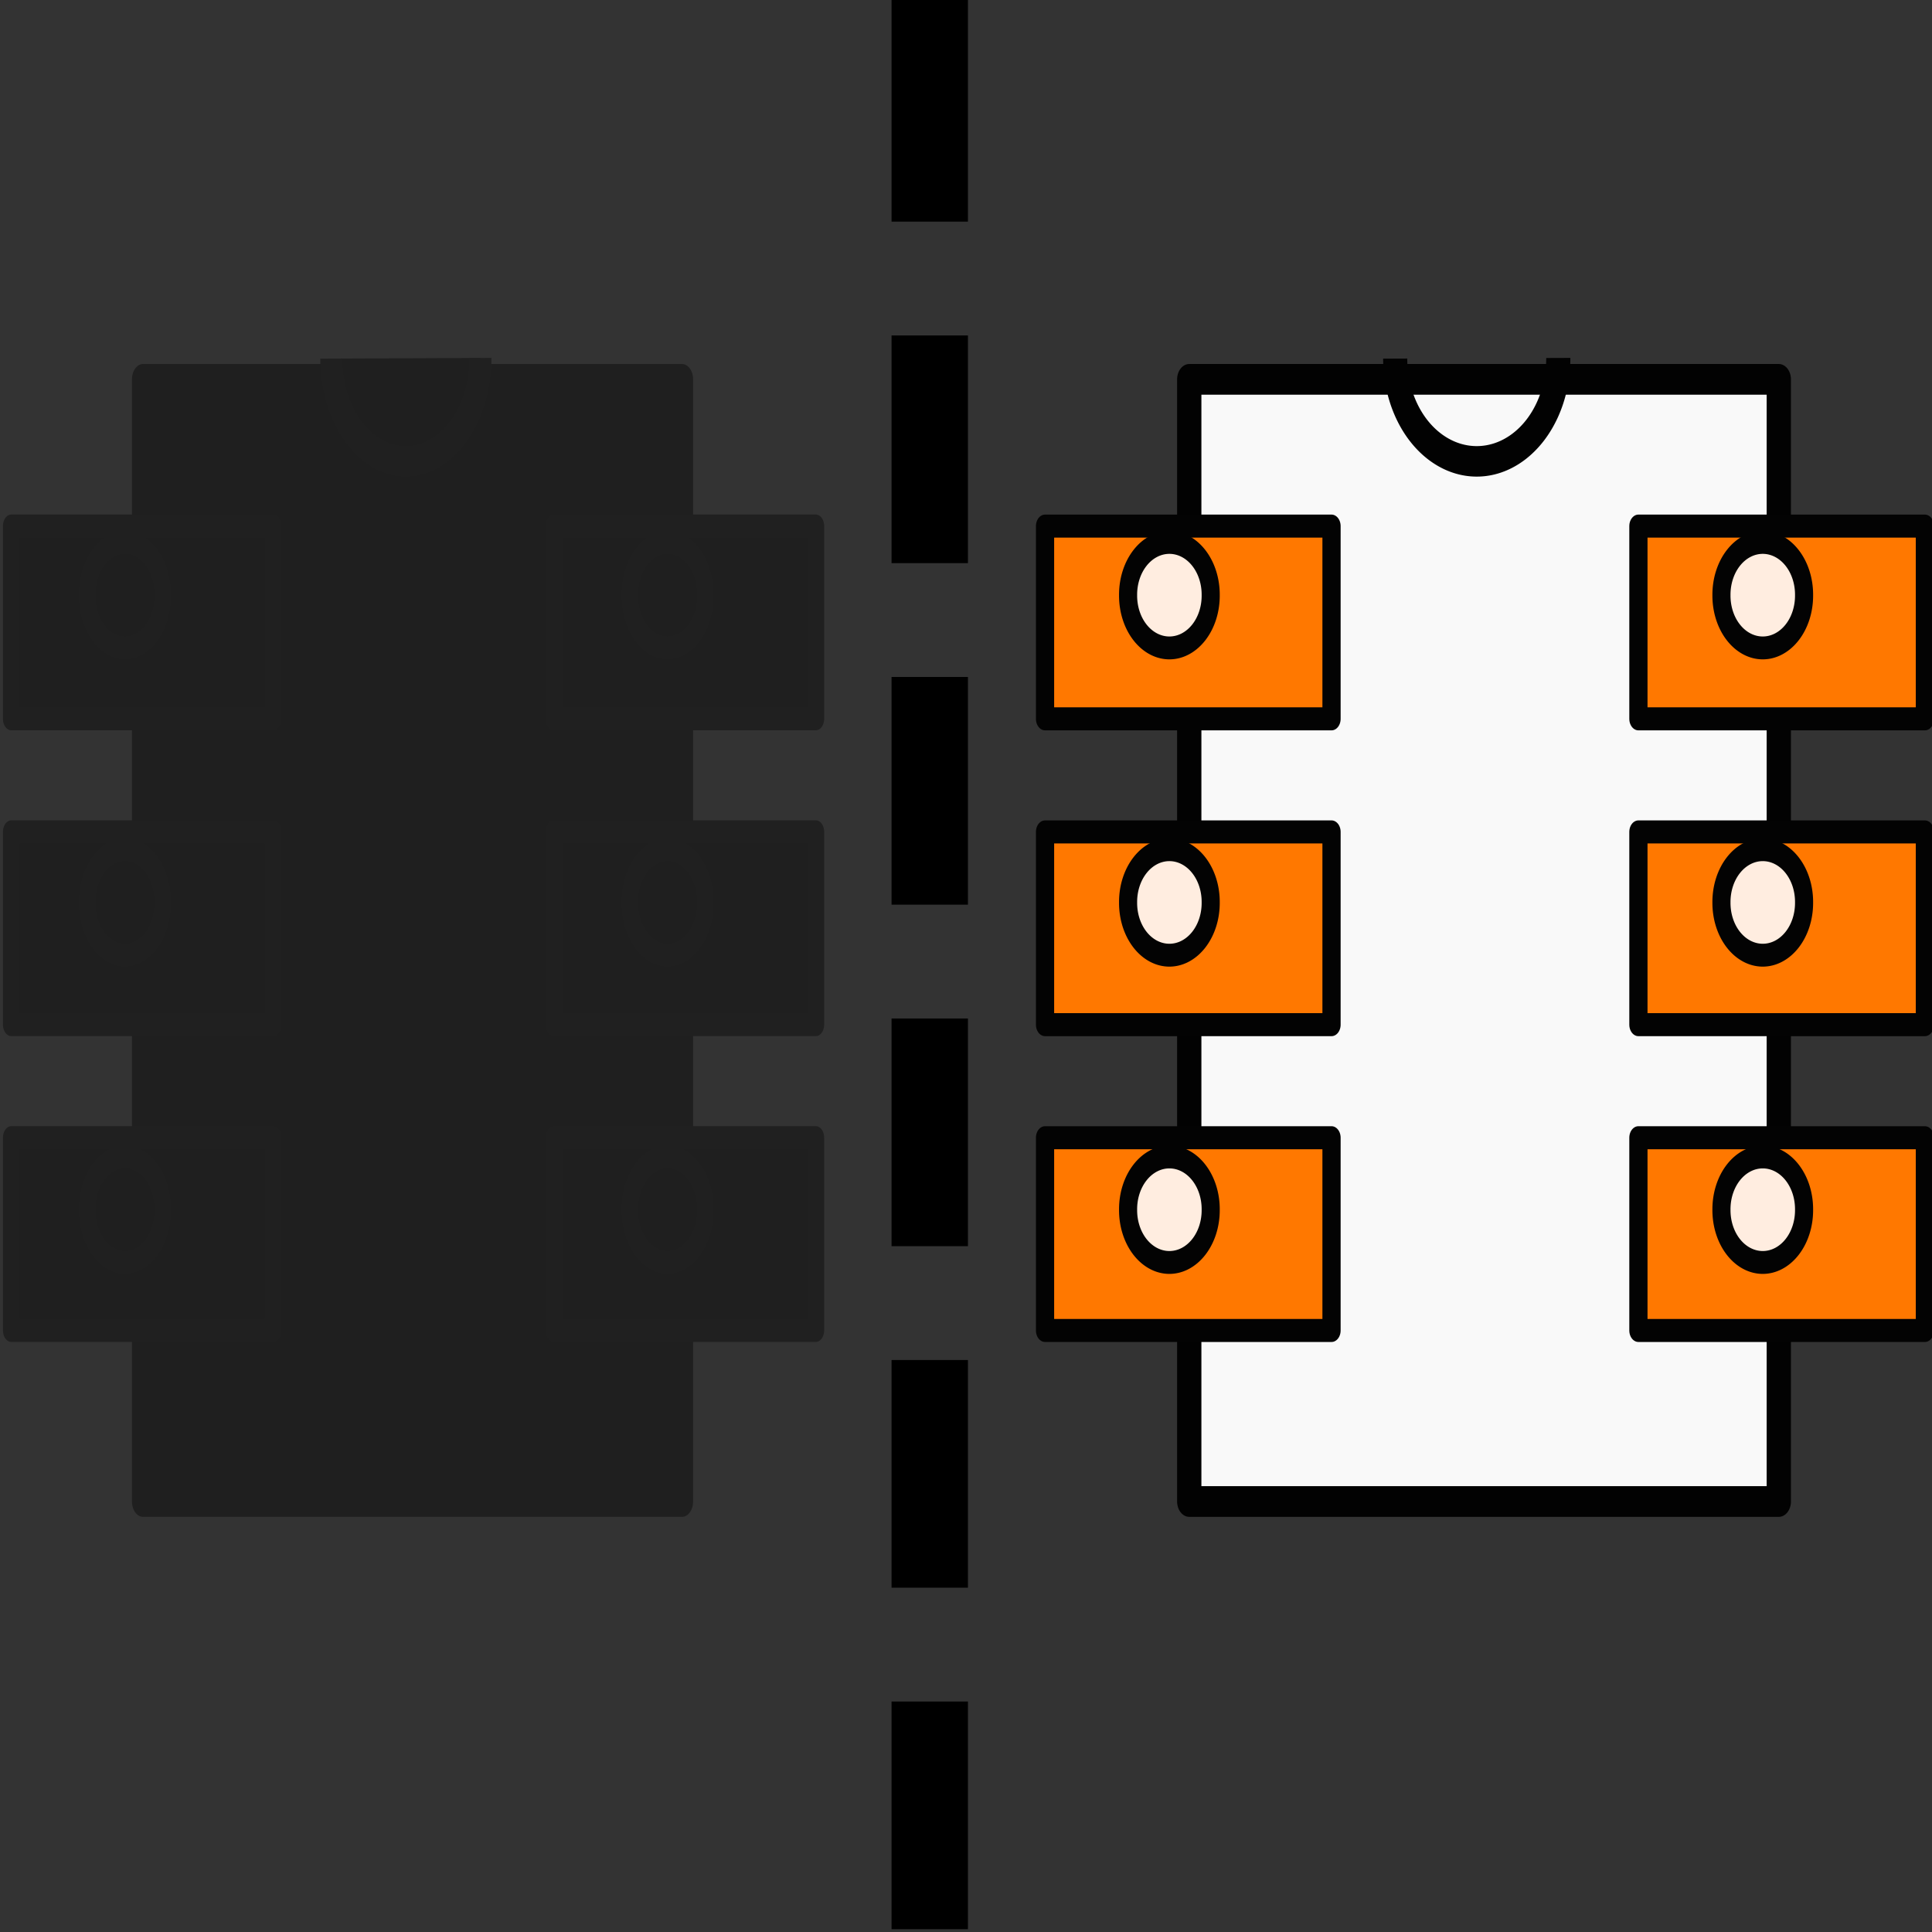 <?xml version="1.0" encoding="UTF-8" standalone="no"?>
<svg
   xmlns:dc="http://purl.org/dc/elements/1.1/"
   xmlns:cc="http://creativecommons.org/ns#"
   xmlns:rdf="http://www.w3.org/1999/02/22-rdf-syntax-ns#"
   xmlns:svg="http://www.w3.org/2000/svg"
   xmlns="http://www.w3.org/2000/svg"
   xmlns:sodipodi="http://sodipodi.sourceforge.net/DTD/sodipodi-0.dtd"
   xmlns:inkscape="http://www.inkscape.org/namespaces/inkscape"
   height="26"
   width="26"
   version="1.1"
   viewBox="0 0 26 26"
   id="svg3353"
   inkscape:version="0.48.4 r9939"
   sodipodi:docname="mirror_footprint_axisY.svg">
  <rect x="0" y="0" width="26" height="26" fill="#333333" stroke="none"/>
  <defs
     id="defs3449" />
  <sodipodi:namedview
     pagecolor="#ffffff"
     bordercolor="#666666"
     borderopacity="1"
     objecttolerance="10"
     gridtolerance="10"
     guidetolerance="10"
     inkscape:pageopacity="0"
     inkscape:pageshadow="2"
     inkscape:window-width="1280"
     inkscape:window-height="977"
     id="namedview3447"
     showgrid="true"
     inkscape:zoom="28.827087"
     inkscape:cx="12.909051"
     inkscape:cy="10.157649"
     inkscape:window-x="-4"
     inkscape:window-y="-4"
     inkscape:window-maximized="1"
     inkscape:current-layer="svg3353">
    <inkscape:grid
       type="xygrid"
       id="grid3501"
       empspacing="5"
       visible="true"
       enabled="true"
       snapvisiblegridlinesonly="true" />
  </sodipodi:namedview>
  <g
     transform="matrix(0,-1.253,0.779,0,13.569,24.479)"
     id="g3355">
    <rect
       style="fill-opacity:0"
       height="16"
       width="16"
       y="0"
       x="0"
       id="rect3357" />
  </g>
  <g
     id="g3549"
     transform="matrix(1.064,0,0,1,-0.89,0)">
    <g
       id="g3359"
       transform="matrix(0,-1.033,0.768,0,14.416,1.5)"
       style="opacity:0.965;stroke:#000000;stroke-linejoin:round">
      <rect
         id="rect3361"
         x="1.904"
         y="3.49"
         width="9.709"
         height="14.619"
         transform="matrix(0,1,-1,0,0,0)"
         style="fill:#ffffff;stroke-width:0.4" />
      <path
         id="path3363"
         transform="matrix(0,0.071,-0.071,0,41.168,-41.24)"
         d="m 693.26,625.06 a 18.914,18.914 0 0 1 -37.828,0.117"
         inkscape:connector-curvature="0"
         style="fill:none;stroke-width:5.596" />
    </g>
    <g
       id="g3365"
       transform="matrix(0,-1.033,0.768,0,14.3,1.539)"
       style="stroke:#030303;stroke-linejoin:round">
      <rect
         id="rect3367"
         x="-0.32"
         y="13.332"
         width="4.718"
         height="2.511"
         transform="matrix(0,1,-1,0,0,0)"
         style="fill:#ff7800;stroke-width:0.3" />
      <rect
         id="rect3369"
         x="-0.32"
         y="5.364"
         width="4.718"
         height="2.511"
         transform="matrix(0,1,-1,0,0,0)"
         style="fill:#ff7800;stroke-width:0.3" />
      <path
         id="path3371"
         transform="matrix(0,0.071,-0.071,0,46.083,-44.072)"
         d="m 654.65,737.28 a 9.581,9.581 0 1 1 -19.161,0 9.581,9.581 0 1 1 19.161,0 z"
         inkscape:connector-curvature="0"
         style="fill:#ffede0;stroke-width:4.197" />
      <rect
         id="rect3373"
         x="-0.32"
         y="9.348"
         width="4.718"
         height="2.511"
         transform="matrix(0,1,-1,0,0,0)"
         style="fill:#ff7800;stroke-width:0.3" />
      <path
         id="path3375"
         transform="matrix(0,0.071,-0.071,0,42.08,-44.072)"
         d="m 654.65,737.28 a 9.581,9.581 0 1 1 -19.161,0 9.581,9.581 0 1 1 19.161,0 z"
         inkscape:connector-curvature="0"
         style="fill:#ffede0;stroke-width:4.197" />
      <path
         id="path3377"
         transform="matrix(0,0.071,-0.071,0,38.077,-44.072)"
         d="m 654.65,737.28 a 9.581,9.581 0 1 1 -19.161,0 9.581,9.581 0 1 1 19.161,0 z"
         inkscape:connector-curvature="0"
         style="fill:#ffede0;stroke-width:4.197" />
    </g>
    <g
       id="g3379"
       transform="matrix(0,-1.033,0.768,0,21.805,1.539)">
      <rect
         id="rect3381"
         x="-0.32"
         y="13.332"
         width="4.718"
         height="2.511"
         transform="matrix(0,1,-1,0,0,0)"
         style="fill:#ff7800;stroke:#030303;stroke-width:0.3;stroke-linejoin:round" />
      <rect
         id="rect3383"
         x="-0.32"
         y="5.364"
         width="4.718"
         height="2.511"
         transform="matrix(0,1,-1,0,0,0)"
         style="fill:#ff7800;stroke:#030303;stroke-width:0.3;stroke-linejoin:round" />
      <path
         id="path3385"
         transform="matrix(0,0.071,-0.071,0,46.083,-44.072)"
         d="m 654.65,737.28 a 9.581,9.581 0 1 1 -19.161,0 9.581,9.581 0 1 1 19.161,0 z"
         inkscape:connector-curvature="0"
         style="fill:#ffede0;stroke:#030303;stroke-width:4.197;stroke-linejoin:round" />
      <rect
         id="rect3387"
         x="-0.32"
         y="9.348"
         width="4.718"
         height="2.511"
         transform="matrix(0,1,-1,0,0,0)"
         style="fill:#ff7800;stroke:#030303;stroke-width:0.3;stroke-linejoin:round" />
      <path
         id="path3389"
         transform="matrix(0,0.071,-0.071,0,42.08,-44.072)"
         d="m 654.65,737.28 a 9.581,9.581 0 1 1 -19.161,0 9.581,9.581 0 1 1 19.161,0 z"
         inkscape:connector-curvature="0"
         style="fill:#ffede0;stroke:#030303;stroke-width:4.197;stroke-linejoin:round" />
      <g
         id="g3391"
         style="stroke-width:0.3">
        <path
           id="path3393"
           transform="matrix(0,0.071,-0.071,0,38.077,-44.072)"
           d="m 654.65,737.28 a 9.581,9.581 0 1 1 -19.161,0 9.581,9.581 0 1 1 19.161,0 z"
           inkscape:connector-curvature="0"
           style="fill:#ffede0;stroke:#030303;stroke-width:4.197;stroke-linejoin:round" />
      </g>
    </g>
  </g>
  <g
     transform="matrix(1.028,0,0,1.532,-52.512,-62.82)"
     id="g3395">
    <rect
       transform="matrix(8.316e-8,-1,1,9.4237e-8,0,0)"
       height="1"
       width="2"
       y="62.753"
       x="-48.952"
       id="rect3397" />
    <rect
       transform="matrix(8.316e-8,-1,1,9.4237e-8,0,0)"
       height="1"
       width="2"
       y="62.753"
       x="-51.952"
       id="rect3399" />
    <rect
       transform="matrix(8.316e-8,-1,1,9.4237e-8,0,0)"
       height="1"
       width="2"
       y="62.753"
       x="-54.952"
       id="rect3401" />
    <rect
       y="43.952"
       width="1"
       x="62.753"
       height="2"
       id="rect3403" />
    <rect
       y="40.952"
       width="1"
       x="62.753"
       height="2"
       id="rect3405" />
    <rect
       y="55.952"
       width="1"
       x="62.753"
       height="2"
       id="rect3407" />
  </g>
  <g
     style="opacity:0.395"
     transform="matrix(0,-1.033,0.747,0,0.503,1.5)"
     id="g3409">
    <g
       style="stroke-linejoin:round"
       id="g3411">
      <rect
         style="stroke:#000000;stroke-width:0.4"
         transform="matrix(0,1,-1,0,0,0)"
         height="14.619"
         width="9.709"
         y="3.49"
         x="1.904"
         id="rect3413" />
      <path
         style="stroke:#030303;stroke-width:5.596"
         inkscape:connector-curvature="0"
         d="m 693.26,625.06 a 18.914,18.914 0 0 1 -37.828,0.117"
         transform="matrix(0,0.071,-0.071,0,41.168,-41.24)"
         id="path3415" />
    </g>
    <g
       style="stroke:#030303;stroke-linejoin:round"
       transform="translate(-0.037,-0.15)"
       id="g3417">
      <rect
         style="stroke-width:0.3"
         transform="matrix(0,1,-1,0,0,0)"
         height="2.511"
         width="4.718"
         y="13.332"
         x="-0.32"
         id="rect3419" />
      <rect
         style="stroke-width:0.3"
         transform="matrix(0,1,-1,0,0,0)"
         height="2.511"
         width="4.718"
         y="5.364"
         x="-0.32"
         id="rect3421" />
      <path
         style="stroke-width:4.197"
         inkscape:connector-curvature="0"
         d="m 654.65,737.28 a 9.581,9.581 0 1 1 -19.161,0 9.581,9.581 0 1 1 19.161,0 z"
         transform="matrix(0,0.071,-0.071,0,46.083,-44.072)"
         id="path3423" />
      <rect
         style="stroke-width:0.3"
         transform="matrix(0,1,-1,0,0,0)"
         height="2.511"
         width="4.718"
         y="9.348"
         x="-0.32"
         id="rect3425" />
      <path
         style="stroke-width:4.197"
         inkscape:connector-curvature="0"
         d="m 654.65,737.28 a 9.581,9.581 0 1 1 -19.161,0 9.581,9.581 0 1 1 19.161,0 z"
         transform="matrix(0,0.071,-0.071,0,42.08,-44.072)"
         id="path3427" />
      <path
         style="stroke-width:4.197"
         inkscape:connector-curvature="0"
         d="m 654.65,737.28 a 9.581,9.581 0 1 1 -19.161,0 9.581,9.581 0 1 1 19.161,0 z"
         transform="matrix(0,0.071,-0.071,0,38.077,-44.072)"
         id="path3429" />
    </g>
    <g
       transform="translate(-0.037,9.626)"
       id="g3431">
      <rect
         style="stroke:#030303;stroke-width:0.3;stroke-linejoin:round"
         transform="matrix(0,1,-1,0,0,0)"
         height="2.511"
         width="4.718"
         y="13.332"
         x="-0.32"
         id="rect3433" />
      <rect
         style="stroke:#030303;stroke-width:0.3;stroke-linejoin:round"
         transform="matrix(0,1,-1,0,0,0)"
         height="2.511"
         width="4.718"
         y="5.364"
         x="-0.32"
         id="rect3435" />
      <path
         style="stroke:#030303;stroke-width:4.197;stroke-linejoin:round"
         inkscape:connector-curvature="0"
         d="m 654.65,737.28 a 9.581,9.581 0 1 1 -19.161,0 9.581,9.581 0 1 1 19.161,0 z"
         transform="matrix(0,0.071,-0.071,0,46.083,-44.072)"
         id="path3437" />
      <rect
         style="stroke:#030303;stroke-width:0.3;stroke-linejoin:round"
         transform="matrix(0,1,-1,0,0,0)"
         height="2.511"
         width="4.718"
         y="9.348"
         x="-0.32"
         id="rect3439" />
      <path
         style="stroke:#030303;stroke-width:4.197;stroke-linejoin:round"
         inkscape:connector-curvature="0"
         d="m 654.65,737.28 a 9.581,9.581 0 1 1 -19.161,0 9.581,9.581 0 1 1 19.161,0 z"
         transform="matrix(0,0.071,-0.071,0,42.08,-44.072)"
         id="path3441" />
      <g
         style="stroke-width:0.3"
         id="g3443">
        <path
           style="stroke:#030303;stroke-width:4.197;stroke-linejoin:round"
           inkscape:connector-curvature="0"
           d="m 654.65,737.28 a 9.581,9.581 0 1 1 -19.161,0 9.581,9.581 0 1 1 19.161,0 z"
           transform="matrix(0,0.071,-0.071,0,38.077,-44.072)"
           id="path3445" />
      </g>
    </g>
  </g>
</svg>
